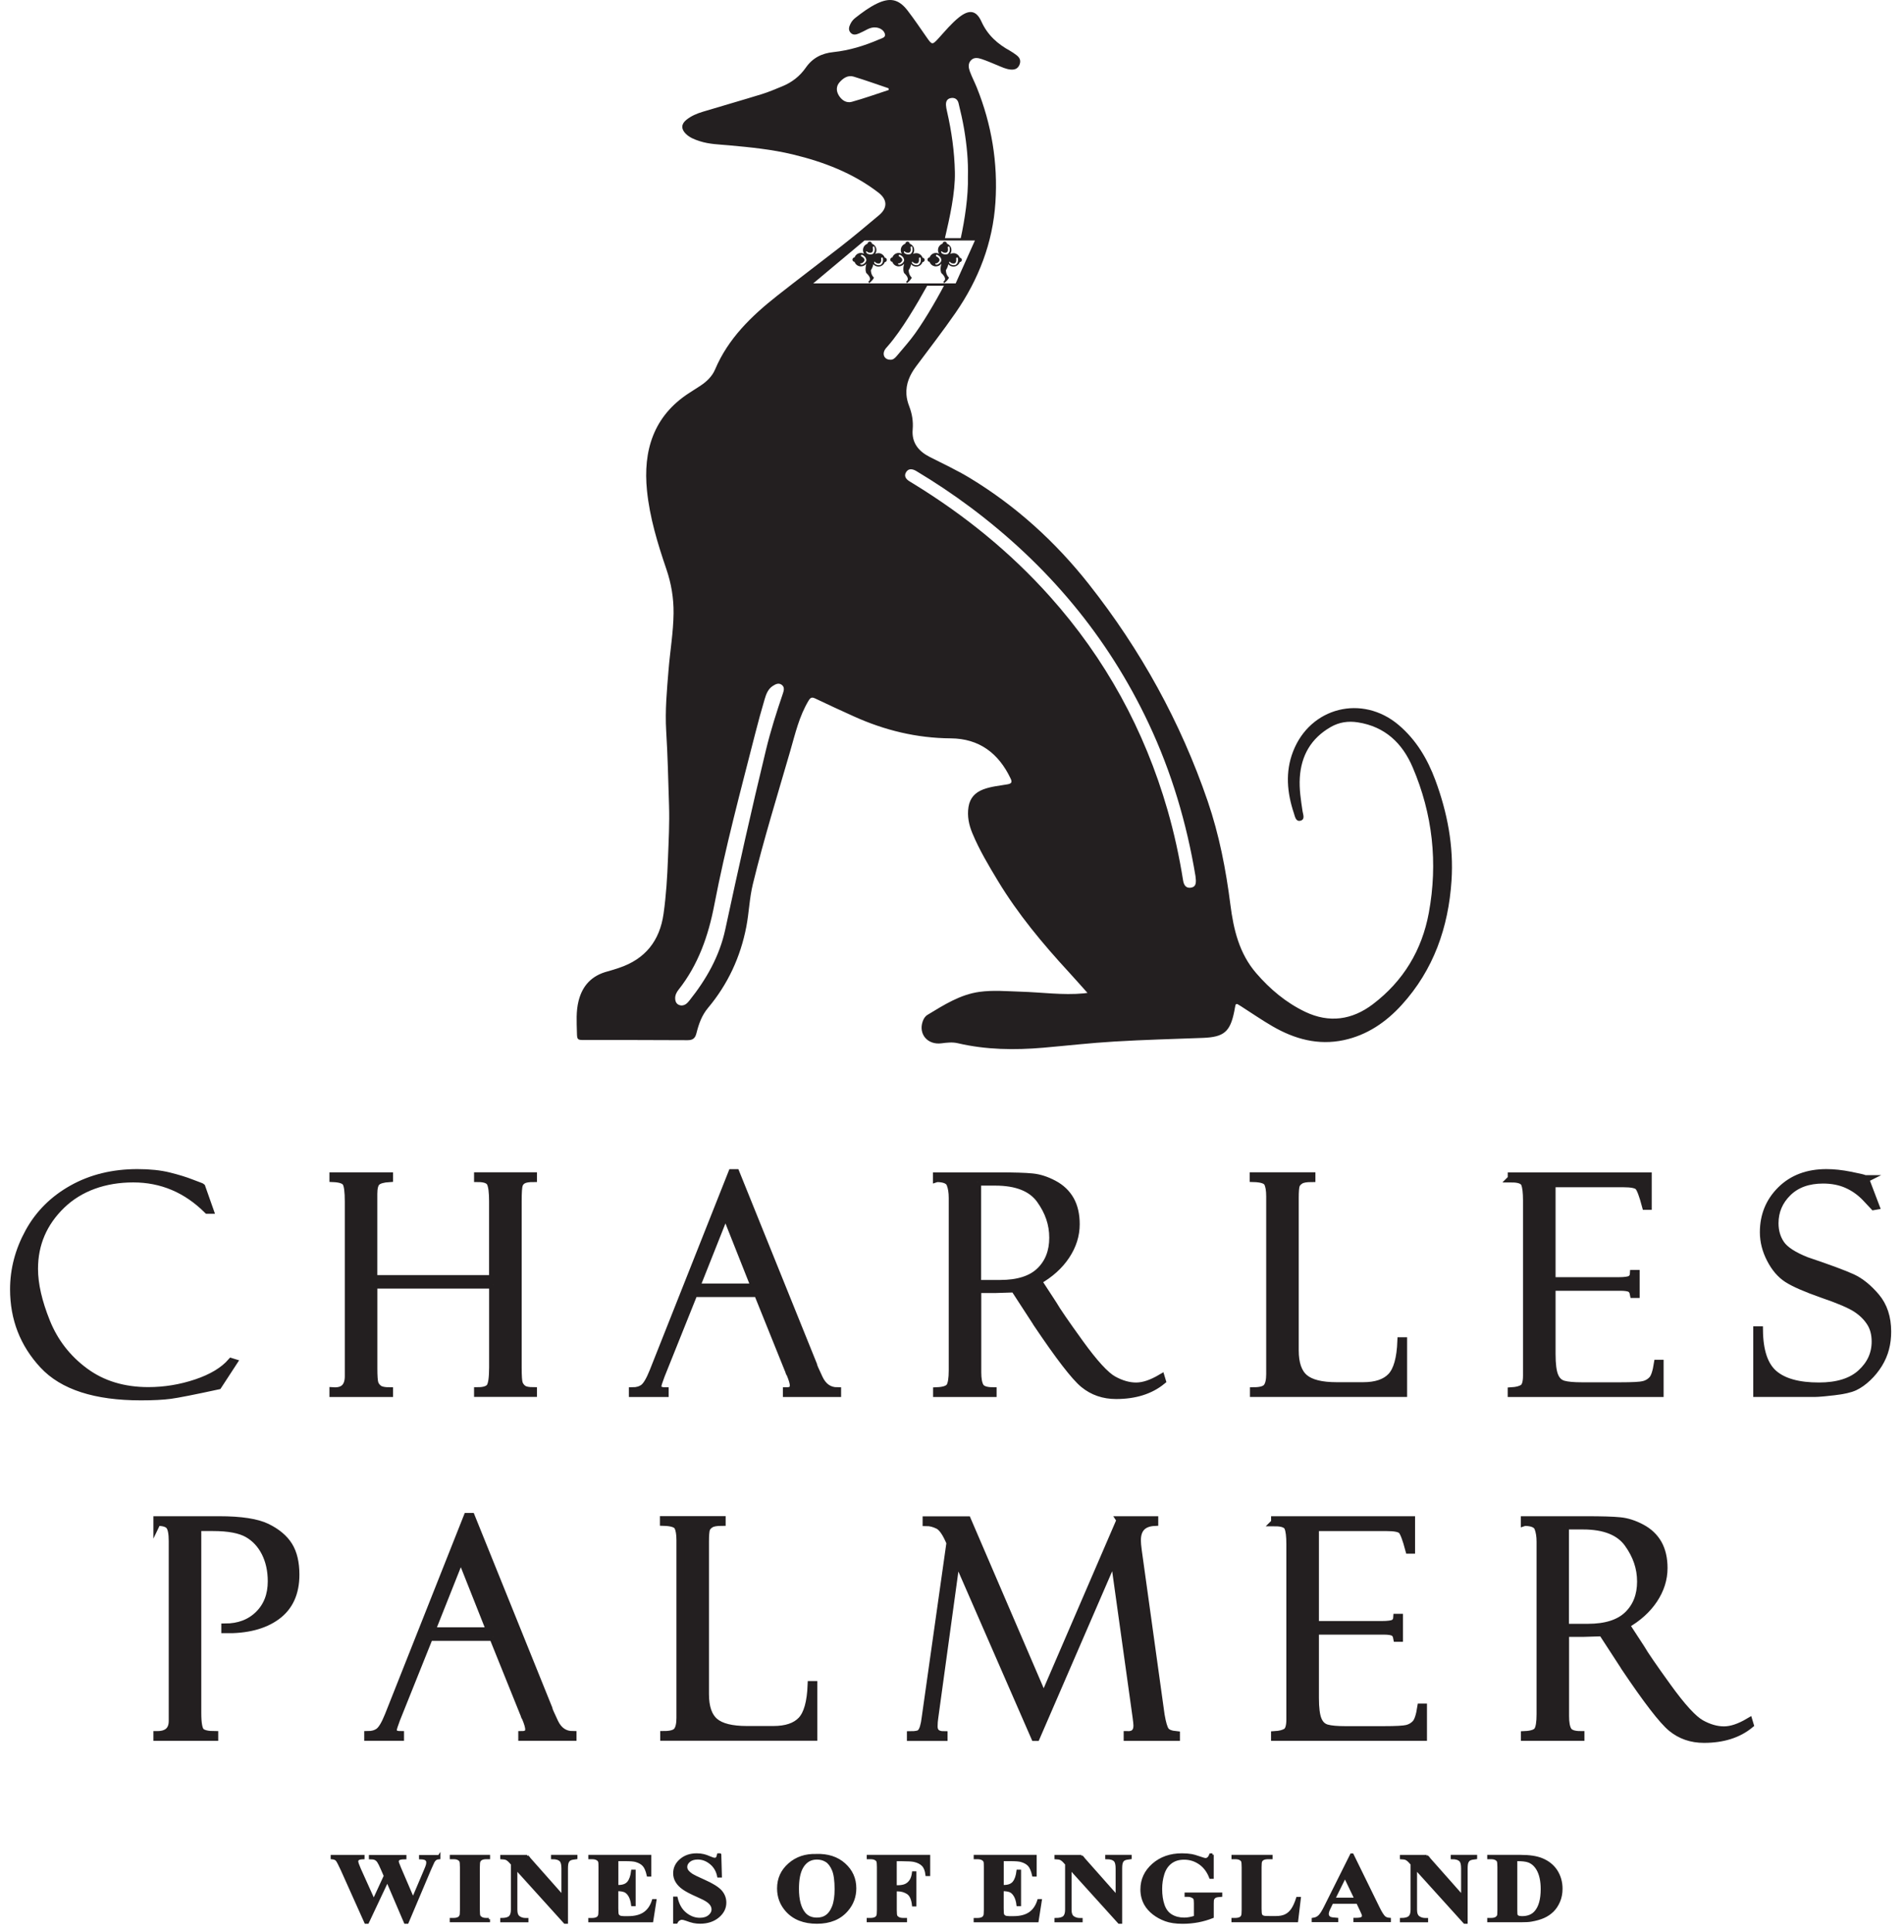 <svg xmlns="http://www.w3.org/2000/svg" width="138" height="140" viewBox="0 0 138 140" fill="none">
    <path d="M64.125 18.67C64.06 18.479 63.878 18.342 63.665 18.343C63.58 18.343 63.499 18.365 63.429 18.403C63.488 18.323 63.523 18.224 63.521 18.118C63.522 17.906 63.388 17.727 63.2 17.661C63.194 17.576 63.124 17.507 63.037 17.508C62.951 17.508 62.882 17.575 62.875 17.66C62.685 17.725 62.549 17.906 62.549 18.12C62.549 18.218 62.577 18.31 62.628 18.386C62.56 18.349 62.481 18.328 62.397 18.328C62.185 18.329 62.007 18.463 61.939 18.652C61.855 18.657 61.787 18.727 61.787 18.814C61.787 18.901 61.853 18.97 61.939 18.975C62.003 19.166 62.185 19.303 62.398 19.303C62.56 19.302 62.704 19.224 62.791 19.103C62.78 19.168 62.768 19.212 62.768 19.212C62.685 19.58 62.786 19.779 62.786 19.779C63.291 20.248 62.939 20.4 62.939 20.4L62.991 20.521C63.324 20.248 63.341 20.114 63.341 20.114C63.107 19.897 63.123 19.579 63.123 19.579C63.23 19.407 63.278 19.26 63.295 19.145C63.384 19.25 63.517 19.318 63.667 19.317C63.879 19.317 64.058 19.181 64.125 18.993C64.209 18.988 64.277 18.918 64.277 18.832C64.277 18.746 64.21 18.675 64.125 18.67ZM62.479 19.181C62.479 19.181 62.295 19.175 62.36 19.089L62.464 19.075C62.464 19.075 62.921 18.845 62.431 18.577C62.347 18.511 62.45 18.451 62.45 18.451C62.45 18.451 62.805 18.567 62.79 18.88C62.79 18.88 62.748 19.092 62.479 19.181ZM63.256 18.401C63.256 18.401 63.067 18.506 62.827 18.357C62.827 18.357 62.714 18.212 62.821 18.206L62.898 18.277C62.898 18.277 63.368 18.48 63.256 17.931C63.256 17.825 63.367 17.866 63.367 17.866C63.367 17.866 63.505 18.212 63.256 18.401ZM63.823 19.195C63.823 19.195 63.625 19.283 63.399 19.114C63.399 19.114 63.297 18.961 63.404 18.962L63.477 19.04C63.477 19.04 63.927 19.284 63.864 18.728C63.873 18.622 63.979 18.671 63.979 18.671C63.979 18.671 64.087 19.029 63.823 19.195Z" fill="#231F20" />
    <path d="M66.864 18.67C66.799 18.479 66.616 18.342 66.403 18.343C66.319 18.343 66.238 18.365 66.169 18.403C66.227 18.323 66.262 18.224 66.26 18.118C66.261 17.906 66.126 17.727 65.938 17.661C65.933 17.576 65.862 17.507 65.775 17.508C65.689 17.508 65.62 17.575 65.614 17.66C65.423 17.725 65.288 17.906 65.288 18.12C65.288 18.218 65.316 18.31 65.367 18.386C65.299 18.349 65.22 18.328 65.136 18.328C64.924 18.329 64.745 18.463 64.677 18.652C64.594 18.657 64.526 18.727 64.526 18.814C64.526 18.901 64.591 18.97 64.677 18.975C64.742 19.166 64.924 19.303 65.137 19.303C65.299 19.302 65.443 19.224 65.531 19.103C65.519 19.168 65.507 19.212 65.507 19.212C65.423 19.58 65.525 19.779 65.525 19.779C66.03 20.248 65.678 20.4 65.678 20.4L65.73 20.521C66.063 20.248 66.081 20.114 66.081 20.114C65.846 19.897 65.861 19.579 65.861 19.579C65.969 19.407 66.016 19.26 66.033 19.145C66.123 19.25 66.255 19.318 66.406 19.317C66.618 19.317 66.796 19.181 66.864 18.993C66.948 18.988 67.016 18.918 67.016 18.832C67.016 18.746 66.949 18.675 66.864 18.67ZM65.217 19.181C65.217 19.181 65.034 19.175 65.099 19.089L65.203 19.075C65.203 19.075 65.66 18.845 65.17 18.577C65.086 18.511 65.19 18.451 65.19 18.451C65.19 18.451 65.543 18.567 65.529 18.88C65.529 18.88 65.487 19.092 65.217 19.181ZM65.995 18.401C65.995 18.401 65.806 18.506 65.566 18.357C65.566 18.357 65.453 18.212 65.559 18.206L65.637 18.277C65.637 18.277 66.107 18.48 65.995 17.931C65.995 17.825 66.106 17.866 66.106 17.866C66.106 17.866 66.244 18.212 65.995 18.401ZM66.562 19.195C66.562 19.195 66.364 19.283 66.138 19.114C66.138 19.114 66.036 18.961 66.143 18.962L66.216 19.04C66.216 19.04 66.666 19.284 66.603 18.728C66.612 18.622 66.718 18.671 66.718 18.671C66.718 18.671 66.826 19.029 66.562 19.195Z" fill="#231F20" />
    <path d="M69.562 18.67C69.496 18.479 69.314 18.342 69.102 18.343C69.017 18.343 68.936 18.365 68.867 18.403C68.925 18.323 68.96 18.224 68.959 18.118C68.96 17.906 68.824 17.727 68.636 17.661C68.63 17.576 68.56 17.507 68.473 17.508C68.388 17.508 68.318 17.575 68.312 17.66C68.121 17.725 67.985 17.906 67.985 18.12C67.985 18.218 68.014 18.31 68.065 18.386C67.997 18.349 67.917 18.328 67.834 18.328C67.623 18.329 67.443 18.463 67.376 18.652C67.291 18.657 67.225 18.727 67.224 18.814C67.224 18.9 67.289 18.97 67.375 18.975C67.441 19.166 67.623 19.303 67.835 19.303C67.997 19.302 68.14 19.224 68.229 19.103C68.217 19.168 68.205 19.212 68.205 19.212C68.122 19.58 68.223 19.779 68.223 19.779C68.729 20.248 68.377 20.4 68.377 20.4L68.428 20.521C68.762 20.248 68.779 20.114 68.779 20.114C68.544 19.897 68.559 19.579 68.559 19.579C68.667 19.407 68.714 19.26 68.731 19.145C68.822 19.25 68.954 19.318 69.104 19.317C69.315 19.317 69.494 19.181 69.562 18.993C69.647 18.988 69.714 18.918 69.714 18.832C69.714 18.746 69.647 18.675 69.562 18.67ZM67.916 19.181C67.916 19.181 67.732 19.175 67.796 19.089L67.9 19.075C67.9 19.075 68.358 18.845 67.868 18.577C67.784 18.511 67.888 18.451 67.888 18.451C67.888 18.451 68.241 18.567 68.228 18.88C68.228 18.88 68.184 19.092 67.916 19.181ZM68.694 18.401C68.694 18.401 68.504 18.506 68.264 18.357C68.264 18.357 68.151 18.212 68.257 18.206L68.335 18.277C68.335 18.277 68.805 18.48 68.693 17.931C68.693 17.825 68.805 17.866 68.805 17.866C68.805 17.866 68.942 18.212 68.694 18.401ZM69.26 19.195C69.26 19.195 69.062 19.283 68.835 19.114C68.835 19.114 68.735 18.961 68.841 18.962L68.913 19.04C68.913 19.04 69.364 19.284 69.302 18.728C69.31 18.622 69.417 18.671 69.417 18.671C69.417 18.671 69.523 19.029 69.26 19.195Z" fill="#231F20" />
    <path d="M104.037 56.538C103.464 54.992 102.647 53.612 101.373 52.531C98.741 50.298 94.971 51.233 93.723 54.445C93.141 55.942 93.287 57.448 93.783 58.935C93.86 59.169 93.917 59.553 94.258 59.465C94.608 59.375 94.444 59.013 94.407 58.774C94.287 57.972 94.158 57.172 94.208 56.355C94.308 54.735 95.031 53.491 96.45 52.677C97.06 52.326 97.717 52.23 98.414 52.339C100.382 52.645 101.64 53.843 102.39 55.599C103.838 58.988 104.226 62.519 103.56 66.14C103.061 68.849 101.712 71.084 99.51 72.758C97.998 73.908 96.336 74.143 94.597 73.313C93.211 72.649 92.055 71.678 91.05 70.515C89.816 69.086 89.408 67.353 89.178 65.554C88.854 63.004 88.367 60.491 87.533 58.053C85.57 52.322 82.678 47.094 78.933 42.344C76.509 39.269 73.644 36.663 70.282 34.627C69.348 34.063 68.356 33.604 67.384 33.109C66.572 32.694 66.066 32.079 66.15 31.113C66.2 30.529 66.106 29.976 65.897 29.433C65.792 29.161 65.717 28.88 65.698 28.584C65.647 27.807 65.946 27.153 66.393 26.553C67.353 25.26 68.342 23.991 69.257 22.666C70.928 20.252 71.958 17.596 72.148 14.661C72.334 11.795 71.872 9.015 70.799 6.345C70.641 5.95 70.439 5.572 70.294 5.174C70.199 4.912 70.15 4.616 70.365 4.379C70.588 4.132 70.885 4.192 71.149 4.279C71.538 4.409 71.916 4.576 72.297 4.732C72.604 4.858 72.903 5.006 73.24 5.039C73.537 5.068 73.769 4.985 73.89 4.696C74.012 4.406 73.917 4.175 73.676 3.997C73.527 3.887 73.376 3.775 73.213 3.685C72.306 3.188 71.581 2.549 71.135 1.566C70.756 0.731 70.24 0.676 69.509 1.255C68.964 1.688 68.525 2.226 68.059 2.737C67.559 3.282 67.563 3.279 67.13 2.656C66.689 2.024 66.257 1.383 65.787 0.772C65.141 -0.07 64.506 -0.196 63.555 0.261C62.987 0.535 62.488 0.91 61.995 1.294C61.846 1.409 61.726 1.552 61.643 1.723C61.538 1.934 61.466 2.152 61.639 2.358C61.819 2.57 62.049 2.513 62.263 2.422C62.471 2.335 62.669 2.224 62.871 2.122C63.078 2.018 63.294 1.96 63.526 1.994C63.828 2.037 64.087 2.22 64.144 2.489C64.194 2.723 63.883 2.784 63.698 2.864C62.642 3.319 61.544 3.655 60.404 3.775C59.545 3.864 58.888 4.206 58.4 4.907C57.97 5.523 57.397 5.969 56.702 6.252C56.211 6.454 55.72 6.665 55.214 6.822C53.791 7.261 52.359 7.668 50.935 8.098C50.514 8.225 50.106 8.396 49.758 8.673C49.369 8.981 49.35 9.343 49.703 9.692C49.985 9.972 50.347 10.11 50.716 10.229C51.407 10.454 52.13 10.465 52.842 10.53C54.391 10.671 55.938 10.824 57.454 11.188C59.696 11.728 61.823 12.537 63.672 13.959C64.32 14.458 64.341 15.065 63.717 15.588C62.781 16.374 61.846 17.16 60.88 17.911C59.367 19.086 57.837 20.24 56.333 21.426C54.469 22.895 52.781 24.518 51.83 26.767C51.608 27.291 51.19 27.678 50.709 27.986C50.453 28.151 50.194 28.315 49.938 28.482C47.352 30.159 46.602 32.669 46.893 35.548C47.09 37.491 47.661 39.374 48.294 41.227C48.652 42.27 48.831 43.335 48.819 44.436C48.804 45.809 48.569 47.16 48.457 48.524C48.336 50.008 48.194 51.494 48.286 52.985C48.398 54.776 48.433 56.572 48.491 58.364C48.532 59.642 48.463 60.919 48.414 62.195C48.364 63.536 48.282 64.876 48.094 66.206C47.818 68.171 46.763 69.496 44.868 70.129C44.591 70.221 44.312 70.312 44.031 70.387C42.909 70.681 42.221 71.392 41.937 72.514C41.743 73.275 41.796 74.046 41.815 74.816C41.826 75.341 41.844 75.356 42.36 75.357C44.848 75.359 47.337 75.351 49.824 75.369C50.223 75.371 50.388 75.228 50.48 74.855C50.644 74.198 50.863 73.571 51.318 73.028C52.757 71.312 53.672 69.338 54.095 67.137C54.289 66.12 54.319 65.079 54.565 64.067C55.357 60.81 56.35 57.611 57.282 54.394C57.639 53.158 57.926 51.895 58.603 50.77C58.746 50.532 58.85 50.497 59.096 50.615C60.019 51.058 60.95 51.484 61.883 51.906C64.115 52.916 66.443 53.482 68.906 53.499C70.972 53.513 72.377 54.577 73.248 56.41C73.375 56.676 73.316 56.779 73.018 56.831C72.431 56.934 71.831 56.983 71.266 57.197C70.671 57.423 70.298 57.822 70.196 58.469C70.091 59.138 70.225 59.77 70.478 60.376C70.979 61.583 71.65 62.703 72.323 63.819C73.775 66.223 75.562 68.367 77.457 70.425C77.903 70.91 78.337 71.406 78.819 71.942C78.679 71.961 78.618 71.973 78.555 71.978C77.025 72.121 75.504 71.9 73.978 71.854C72.981 71.824 71.981 71.731 70.99 71.868C69.583 72.062 68.409 72.818 67.224 73.534C67.047 73.642 66.943 73.816 66.876 74.009C66.556 74.928 67.23 75.725 68.234 75.596C68.633 75.545 69.025 75.496 69.423 75.589C71.465 76.066 73.531 76.093 75.608 75.915C77.329 75.766 79.046 75.568 80.77 75.467C82.907 75.339 85.047 75.284 87.186 75.203C88.704 75.145 89.159 74.766 89.457 73.289C89.47 73.224 89.482 73.159 89.493 73.093C89.563 72.666 89.567 72.666 89.945 72.909C90.706 73.396 91.452 73.911 92.234 74.364C93.834 75.29 95.539 75.76 97.397 75.364C99.086 75.002 100.456 74.064 101.593 72.815C103.909 70.27 104.981 67.191 105.205 63.81C105.37 61.308 104.906 58.885 104.037 56.538ZM56.748 50.234C56.289 51.581 55.856 52.936 55.521 54.32C54.471 58.646 53.504 62.993 52.567 67.344C52.15 69.284 51.193 70.963 49.966 72.499C49.825 72.673 49.672 72.849 49.392 72.855C49.117 72.832 48.955 72.674 48.937 72.373C48.922 72.119 49.031 71.9 49.18 71.713C50.613 69.902 51.344 67.801 51.773 65.563C52.572 61.397 53.679 57.303 54.726 53.194C54.942 52.344 55.174 51.498 55.423 50.657C55.532 50.289 55.669 49.916 56.021 49.695C56.215 49.572 56.431 49.458 56.651 49.615C56.879 49.778 56.822 50.016 56.748 50.234ZM69.209 12.473C69.178 10.98 68.97 9.509 68.635 8.053C68.603 7.912 68.572 7.767 68.564 7.622C68.55 7.376 68.625 7.166 68.9 7.109C69.199 7.048 69.406 7.193 69.474 7.472C69.624 8.092 69.77 8.713 69.876 9.341C70.071 10.496 70.186 11.66 70.154 12.818C70.187 14.196 69.926 15.919 69.635 17.256H68.487C68.831 15.786 69.24 13.971 69.209 12.473ZM61.737 7.378C61.353 7.485 61.011 7.268 60.798 6.92C60.597 6.592 60.599 6.243 60.854 5.956C61.114 5.663 61.457 5.426 61.869 5.551C62.719 5.809 63.556 6.111 64.399 6.395C64.404 6.437 64.41 6.479 64.416 6.519C63.524 6.81 62.64 7.129 61.737 7.378ZM58.943 20.532L62.656 17.426H70.661L69.266 20.533H58.943V20.532ZM64.548 26.066C64.167 26.078 63.959 25.776 64.084 25.445C64.142 25.291 64.258 25.18 64.362 25.06C65.336 23.95 66.464 22.032 67.201 20.703H68.416C67.823 21.831 66.796 23.589 66.033 24.552C65.696 24.98 65.336 25.388 64.986 25.806C64.863 25.953 64.723 26.071 64.548 26.066ZM86.314 64.318C86.001 64.363 85.812 64.192 85.749 63.793C85.475 62.072 85.105 60.371 84.623 58.697C82.949 52.89 80.122 47.719 76.089 43.211C73.201 39.983 69.87 37.294 66.182 35.036C66.103 34.987 66.024 34.939 65.944 34.891C65.673 34.73 65.491 34.501 65.677 34.204C65.864 33.91 66.159 33.979 66.421 34.136C67.768 34.944 69.074 35.814 70.333 36.754C75.912 40.925 80.275 46.101 83.252 52.418C84.913 55.94 86.009 59.638 86.647 63.476C86.661 63.568 86.665 63.66 86.674 63.753C86.686 64.026 86.65 64.269 86.314 64.318Z" fill="#231F20" />
    <path d="M14.612 86.013L15.199 87.678H15.041C13.518 86.162 11.722 85.403 9.659 85.403C7.595 85.403 5.784 86.041 4.465 87.314C3.146 88.59 2.484 90.13 2.484 91.937C2.484 93.055 2.779 94.34 3.365 95.792C3.952 97.244 4.882 98.438 6.149 99.374C7.416 100.31 8.951 100.777 10.753 100.777C11.935 100.777 13.096 100.586 14.229 100.206C15.363 99.826 16.211 99.313 16.767 98.675L16.907 98.718L15.807 100.404C14.026 100.79 12.871 101.017 12.339 101.087C11.807 101.157 11.099 101.194 10.209 101.194C6.912 101.194 4.55 100.431 3.131 98.903C1.712 97.375 1.001 95.549 1.001 93.42C1.001 91.983 1.366 90.597 2.095 89.27C2.824 87.942 3.879 86.894 5.252 86.129C6.626 85.363 8.197 84.981 9.963 84.981C10.847 84.981 11.61 85.059 12.254 85.221C12.898 85.382 13.433 85.546 13.862 85.716L14.567 85.983C14.588 85.989 14.603 85.998 14.609 86.004L14.612 86.013Z" fill="#231F20" stroke="#231F20" stroke-width="0.543" stroke-miterlimit="10" />
    <path d="M35.722 93.098H27.079V99.147C27.079 99.715 27.106 100.079 27.158 100.234C27.21 100.389 27.31 100.523 27.456 100.629C27.602 100.735 27.857 100.79 28.218 100.79V100.951H24.149V100.79C24.891 100.839 25.262 100.48 25.262 99.712V87.065C25.262 86.345 25.204 85.892 25.085 85.698C24.967 85.507 24.657 85.4 24.149 85.379V85.218H28.218V85.379C27.769 85.406 27.468 85.494 27.31 85.634C27.152 85.777 27.076 86.069 27.076 86.509V92.661H35.719V87.031C35.719 86.391 35.664 85.956 35.554 85.722C35.445 85.491 35.135 85.376 34.631 85.376V85.215H38.648V85.376C38.332 85.376 38.095 85.412 37.94 85.488C37.785 85.564 37.679 85.68 37.624 85.835C37.566 85.99 37.539 86.391 37.539 87.028V99.098C37.539 99.718 37.566 100.103 37.624 100.255C37.682 100.407 37.779 100.535 37.919 100.635C38.059 100.735 38.305 100.784 38.648 100.784V100.945H34.631V100.784C35.065 100.784 35.354 100.696 35.503 100.517C35.649 100.34 35.722 99.857 35.722 99.077V93.092V93.098Z" fill="#231F20" stroke="#231F20" stroke-width="0.543" stroke-miterlimit="10" />
    <path d="M54.917 93.709H50.297L47.915 99.648C47.751 100.076 47.669 100.338 47.669 100.438C47.669 100.672 47.842 100.79 48.191 100.79V100.951H45.852V100.79C46.165 100.79 46.429 100.714 46.642 100.56C46.854 100.405 47.091 100.01 47.347 99.369L53.051 84.984H53.333L58.943 98.876C58.943 98.949 59.086 99.284 59.375 99.888C59.663 100.49 60.101 100.79 60.691 100.79V100.951H57.017V100.79C57.351 100.79 57.518 100.66 57.518 100.395C57.518 100.216 57.436 99.934 57.272 99.542C57.245 99.514 57.217 99.466 57.196 99.402C57.181 99.332 57.172 99.296 57.162 99.296L54.911 93.709H54.917ZM50.45 93.272H54.707L52.58 87.91L50.45 93.272Z" fill="#231F20" stroke="#231F20" stroke-width="0.543" stroke-miterlimit="10" />
    <path d="M67.893 85.38V85.219H72.36C73.493 85.219 74.311 85.243 74.818 85.295C75.323 85.343 75.842 85.51 76.374 85.793C76.906 86.075 77.304 86.455 77.578 86.935C77.848 87.415 77.985 88.007 77.985 88.703C77.985 89.502 77.745 90.262 77.265 90.985C76.784 91.708 76.107 92.318 75.228 92.816L76.341 94.524C76.584 94.952 77.225 95.885 78.27 97.331C79.313 98.774 80.121 99.655 80.689 99.971C81.258 100.287 81.811 100.445 82.346 100.445C82.881 100.445 83.479 100.241 84.163 99.837L84.227 100.05C83.373 100.748 82.264 101.098 80.896 101.098C79.984 101.098 79.204 100.827 78.547 100.29C77.891 99.752 76.754 98.272 75.128 95.851C75.113 95.836 75.107 95.824 75.107 95.809L73.524 93.375L72.123 93.418H70.85V99.433C70.85 99.916 70.913 100.262 71.041 100.472C71.168 100.681 71.475 100.788 71.962 100.788V100.949H67.902V100.788C68.406 100.767 68.722 100.66 68.847 100.469C68.971 100.277 69.035 99.886 69.035 99.293V86.795C69.035 86.391 68.981 86.054 68.874 85.787C68.768 85.519 68.443 85.383 67.902 85.377L67.893 85.38ZM70.84 85.635V93.014H72.487C73.785 93.014 74.748 92.707 75.377 92.097C76.007 91.486 76.32 90.681 76.32 89.681C76.32 88.682 76.01 87.795 75.393 86.932C74.776 86.069 73.688 85.635 72.132 85.635H70.837H70.84Z" fill="#231F20" stroke="#231F20" stroke-width="0.543" stroke-miterlimit="10" />
    <path d="M90.868 100.948V100.787C91.361 100.787 91.68 100.696 91.826 100.51C91.972 100.325 92.044 100.009 92.044 99.56V86.688C92.044 86.233 91.987 85.904 91.874 85.701C91.759 85.497 91.418 85.391 90.847 85.376V85.215H95.068V85.376C94.676 85.376 94.403 85.424 94.245 85.525C94.087 85.625 93.983 85.74 93.935 85.877C93.886 86.014 93.859 86.318 93.859 86.794V97.837C93.859 98.785 94.087 99.45 94.543 99.839C94.998 100.228 95.776 100.422 96.879 100.422H98.8C99.724 100.422 100.402 100.195 100.833 99.739C101.265 99.283 101.505 98.427 101.553 97.166H101.714V100.948H90.871H90.868Z" fill="#231F20" stroke="#231F20" stroke-width="0.543" stroke-miterlimit="10" />
    <path d="M109.551 85.401V85.219H119.443V87.388H119.282C119.069 86.583 118.89 86.109 118.741 85.966C118.592 85.823 118.237 85.753 117.668 85.753H112.475V92.813H117.295C117.772 92.813 118.076 92.768 118.203 92.68C118.331 92.592 118.398 92.461 118.407 92.291H118.568V93.776H118.407C118.37 93.57 118.288 93.43 118.155 93.36C118.021 93.29 117.778 93.254 117.422 93.254H112.475V98.115C112.475 98.847 112.542 99.375 112.678 99.7C112.812 100.025 113.028 100.226 113.323 100.308C113.617 100.39 114.064 100.429 114.663 100.429H117.437C118.319 100.429 118.884 100.399 119.127 100.338C119.373 100.277 119.58 100.159 119.75 99.977C119.92 99.797 120.051 99.403 120.145 98.795H120.306V100.952H109.548V100.791C109.913 100.77 110.187 100.7 110.375 100.584C110.563 100.469 110.658 100.162 110.658 99.673V86.972C110.658 86.394 110.609 85.99 110.509 85.756C110.408 85.522 110.089 85.404 109.548 85.404L109.551 85.401Z" fill="#231F20" stroke="#231F20" stroke-width="0.543" stroke-miterlimit="10" />
    <path d="M135.192 85.421L135.939 87.386L135.812 87.408C135.812 87.408 135.614 87.192 135.219 86.779C134.824 86.366 134.371 86.047 133.864 85.822C133.356 85.597 132.779 85.485 132.138 85.485C131.062 85.485 130.208 85.792 129.579 86.408C128.95 87.025 128.634 87.766 128.634 88.635C128.634 89.212 128.783 89.716 129.077 90.145C129.372 90.573 129.989 90.977 130.931 91.351C132.548 91.895 133.651 92.305 134.247 92.578C134.842 92.852 135.417 93.316 135.97 93.969C136.523 94.623 136.799 95.464 136.799 96.488C136.799 96.916 136.751 97.323 136.65 97.709C136.55 98.098 136.389 98.472 136.17 98.83C135.948 99.189 135.684 99.517 135.374 99.811C135.064 100.106 134.748 100.331 134.429 100.483C134.11 100.635 133.602 100.75 132.913 100.829C132.223 100.908 131.767 100.947 131.545 100.947H127.345V96.376H127.506C127.521 97.891 127.877 98.949 128.576 99.547C129.275 100.145 130.36 100.443 131.834 100.443C133.174 100.443 134.189 100.127 134.885 99.492C135.581 98.857 135.927 98.098 135.927 97.208C135.927 96.667 135.806 96.205 135.562 95.826C135.319 95.446 134.982 95.109 134.547 94.823C134.113 94.538 133.292 94.182 132.08 93.769C130.876 93.347 130.032 92.976 129.542 92.66C129.053 92.344 128.646 91.867 128.318 91.229C127.989 90.594 127.825 89.944 127.825 89.282C127.825 88.067 128.245 87.046 129.08 86.22C129.916 85.394 131.016 84.981 132.378 84.981C132.903 84.981 133.475 85.041 134.086 85.163C134.696 85.284 135.04 85.363 135.113 85.397C135.14 85.412 135.17 85.418 135.198 85.418L135.192 85.421Z" fill="#231F20" stroke="#231F20" stroke-width="0.543" stroke-miterlimit="10" />
    <path d="M11.389 110.294V110.133H15.877C17.473 110.133 18.63 110.312 19.354 110.667C20.077 111.023 20.603 111.466 20.934 111.998C21.265 112.53 21.429 113.228 21.429 114.1C21.429 115.434 20.97 116.436 20.05 117.105C19.132 117.776 17.886 118.095 16.312 118.068V117.907C17.308 117.907 18.12 117.6 18.743 116.989C19.366 116.376 19.679 115.574 19.679 114.574C19.679 113.8 19.527 113.11 19.226 112.508C18.922 111.907 18.497 111.448 17.95 111.135C17.4 110.822 16.564 110.664 15.44 110.664H14.318V124.122C14.318 124.885 14.403 125.337 14.573 125.483C14.744 125.629 15.069 125.702 15.546 125.702V125.863H11.389V125.702C12.13 125.702 12.501 125.365 12.501 124.687V111.667C12.501 111.111 12.431 110.743 12.288 110.561C12.145 110.379 11.848 110.288 11.392 110.288L11.389 110.294Z" fill="#231F20" stroke="#231F20" stroke-width="0.543" stroke-miterlimit="10" />
    <path d="M35.736 118.619H31.117L28.735 124.558C28.571 124.987 28.489 125.248 28.489 125.348C28.489 125.582 28.662 125.701 29.011 125.701V125.862H26.671V125.701C26.984 125.701 27.249 125.625 27.462 125.47C27.674 125.315 27.911 124.92 28.166 124.279L33.871 109.895H34.153L39.763 123.787C39.763 123.86 39.906 124.194 40.195 124.798C40.483 125.4 40.921 125.701 41.511 125.701V125.862H37.836V125.701C38.171 125.701 38.338 125.57 38.338 125.306C38.338 125.126 38.256 124.844 38.092 124.452C38.064 124.425 38.037 124.376 38.016 124.312C38.001 124.242 37.991 124.206 37.982 124.206L35.73 118.619H35.736ZM31.269 118.182H35.527L33.4 112.82L31.269 118.182Z" fill="#231F20" stroke="#231F20" stroke-width="0.543" stroke-miterlimit="10" />
    <path d="M48.123 125.858V125.697C48.616 125.697 48.935 125.606 49.081 125.421C49.227 125.235 49.299 124.919 49.299 124.47V111.598C49.299 111.143 49.242 110.815 49.129 110.611C49.014 110.408 48.673 110.301 48.102 110.286V110.125H52.323V110.286C51.931 110.286 51.658 110.335 51.5 110.435C51.342 110.535 51.238 110.651 51.19 110.787C51.141 110.924 51.114 111.228 51.114 111.705V122.747C51.114 123.695 51.342 124.36 51.797 124.749C52.253 125.138 53.031 125.333 54.134 125.333H56.055C56.979 125.333 57.656 125.105 58.088 124.649C58.52 124.193 58.76 123.337 58.808 122.076H58.969V125.858H48.126H48.123Z" fill="#231F20" stroke="#231F20" stroke-width="0.543" stroke-miterlimit="10" />
    <path d="M81.192 110.133H83.677V110.294C82.839 110.336 82.419 110.774 82.419 111.609C82.419 111.788 82.441 112.035 82.483 112.347L84.139 124.265C84.24 124.857 84.352 125.24 84.477 125.404C84.601 125.571 84.859 125.671 85.251 125.708V125.869H81.714V125.708C82.185 125.723 82.422 125.495 82.422 125.031C82.422 124.924 82.401 124.715 82.358 124.405L80.745 112.852L75.105 125.872H74.998L69.325 112.873L67.729 124.493C67.702 124.669 67.686 124.869 67.686 125.097C67.686 125.507 67.927 125.711 68.407 125.711V125.872H66.003V125.711C66.368 125.711 66.599 125.665 66.702 125.577C66.805 125.489 66.884 125.346 66.942 125.149C67 124.952 67.042 124.733 67.07 124.493L68.869 111.785C68.577 111.081 68.282 110.655 67.99 110.516C67.699 110.373 67.416 110.303 67.142 110.303V110.142H70.112L75.645 123.01L81.198 110.142L81.192 110.133Z" fill="#231F20" stroke="#231F20" stroke-width="0.543" stroke-miterlimit="10" />
    <path d="M92.399 110.315V110.133H102.291V112.302H102.13C101.917 111.497 101.738 111.023 101.589 110.88C101.44 110.737 101.084 110.667 100.516 110.667H95.323V117.727H100.142C100.619 117.727 100.923 117.682 101.051 117.594C101.178 117.506 101.245 117.375 101.254 117.205H101.416V118.69H101.254C101.218 118.484 101.136 118.344 101.002 118.274C100.869 118.204 100.625 118.168 100.27 118.168H95.323V123.029C95.323 123.761 95.389 124.289 95.526 124.614C95.66 124.939 95.876 125.14 96.17 125.222C96.465 125.304 96.912 125.343 97.51 125.343H100.285C101.166 125.343 101.732 125.313 101.975 125.252C102.221 125.192 102.427 125.073 102.598 124.891C102.768 124.712 102.899 124.317 102.993 123.709H103.154V125.866H92.396V125.705C92.761 125.684 93.034 125.614 93.223 125.498C93.411 125.383 93.505 125.076 93.505 124.587V111.886C93.505 111.308 93.457 110.904 93.356 110.671C93.256 110.437 92.937 110.318 92.396 110.318L92.399 110.315Z" fill="#231F20" stroke="#231F20" stroke-width="0.543" stroke-miterlimit="10" />
    <path d="M110.498 110.294V110.133H114.965C116.098 110.133 116.916 110.157 117.423 110.209C117.928 110.257 118.447 110.424 118.979 110.707C119.511 110.989 119.909 111.369 120.183 111.849C120.453 112.329 120.59 112.922 120.59 113.617C120.59 114.416 120.35 115.176 119.87 115.899C119.389 116.622 118.712 117.232 117.834 117.731L118.946 119.438C119.189 119.866 119.83 120.799 120.875 122.245C121.918 123.688 122.726 124.569 123.294 124.885C123.863 125.201 124.416 125.359 124.951 125.359C125.486 125.359 126.084 125.155 126.768 124.751L126.832 124.964C125.978 125.662 124.869 126.012 123.501 126.012C122.589 126.012 121.808 125.741 121.152 125.204C120.496 124.666 119.359 123.187 117.733 120.765C117.718 120.75 117.712 120.738 117.712 120.723L116.129 118.289L114.728 118.332H113.454V124.347C113.454 124.83 113.518 125.176 113.646 125.386C113.774 125.596 114.08 125.702 114.567 125.702V125.863H110.507V125.702C111.011 125.681 111.327 125.574 111.452 125.383C111.576 125.191 111.64 124.8 111.64 124.207V111.709C111.64 111.305 111.585 110.968 111.479 110.701C111.373 110.434 111.048 110.297 110.507 110.291L110.498 110.294ZM113.445 110.549V117.928H115.092C116.39 117.928 117.353 117.621 117.982 117.011C118.611 116.4 118.925 115.595 118.925 114.595C118.925 113.596 118.615 112.709 117.998 111.846C117.381 110.983 116.293 110.549 114.737 110.549H113.442H113.445Z" fill="#231F20" stroke="#231F20" stroke-width="0.543" stroke-miterlimit="10" />
    <path d="M31.829 134.492V134.62C31.732 134.626 31.65 134.65 31.583 134.693C31.516 134.735 31.455 134.799 31.407 134.884C31.391 134.911 31.309 135.091 31.163 135.422L29.523 139.298H29.37L28.073 136.269L26.645 139.298H26.502L24.782 135.464C24.605 135.078 24.484 134.845 24.414 134.766C24.344 134.684 24.229 134.638 24.061 134.623V134.495H26.329V134.623C26.146 134.629 26.025 134.653 25.964 134.699C25.903 134.744 25.873 134.799 25.873 134.866C25.873 134.954 25.936 135.139 26.061 135.425L27.088 137.703L27.909 135.923L27.693 135.425C27.575 135.151 27.483 134.969 27.419 134.878C27.356 134.787 27.28 134.723 27.198 134.684C27.113 134.644 26.991 134.626 26.83 134.626V134.498H29.364V134.626C29.188 134.626 29.061 134.641 28.982 134.665C28.927 134.681 28.884 134.708 28.854 134.747C28.823 134.784 28.808 134.829 28.808 134.878C28.808 134.93 28.866 135.094 28.982 135.367L29.936 137.591L30.79 135.58C30.881 135.373 30.936 135.23 30.957 135.154C30.978 135.078 30.987 135.009 30.987 134.942C30.987 134.848 30.951 134.772 30.878 134.717C30.805 134.662 30.668 134.632 30.465 134.629V134.501H31.823L31.829 134.492Z" fill="#231F20" stroke="#231F20" stroke-width="0.186" stroke-miterlimit="10" />
    <path d="M35.425 139.061V139.189H32.69V139.061H32.863C33.015 139.061 33.136 139.037 33.23 138.988C33.297 138.955 33.349 138.9 33.385 138.821C33.413 138.766 33.428 138.621 33.428 138.384V135.294C33.428 135.054 33.413 134.905 33.385 134.845C33.358 134.784 33.3 134.732 33.215 134.687C33.13 134.641 33.012 134.62 32.866 134.62H32.693V134.492H35.428V134.62H35.254C35.102 134.62 34.981 134.644 34.887 134.693C34.82 134.726 34.768 134.781 34.729 134.86C34.701 134.914 34.686 135.06 34.686 135.297V138.387C34.686 138.627 34.701 138.779 34.732 138.836C34.762 138.897 34.82 138.949 34.905 138.994C34.99 139.04 35.108 139.061 35.254 139.061H35.428H35.425Z" fill="#231F20" stroke="#231F20" stroke-width="0.186" stroke-miterlimit="10" />
    <path d="M38.204 134.492L40.784 137.405V135.385C40.784 135.103 40.738 134.914 40.65 134.814C40.526 134.681 40.319 134.617 40.03 134.62V134.492H41.759V134.62C41.538 134.644 41.389 134.677 41.313 134.72C41.237 134.76 41.179 134.826 41.136 134.917C41.094 135.009 41.073 135.167 41.073 135.388V139.298H40.942L37.405 135.388V138.375C37.405 138.645 37.474 138.827 37.611 138.921C37.748 139.016 37.906 139.064 38.082 139.064H38.207V139.192H36.35V139.064C36.639 139.064 36.839 139.009 36.952 138.906C37.064 138.803 37.122 138.627 37.122 138.375V135.06L37.01 134.936C36.9 134.811 36.8 134.729 36.718 134.69C36.636 134.65 36.511 134.629 36.35 134.623V134.495H38.207L38.204 134.492Z" fill="#231F20" stroke="#231F20" stroke-width="0.186" stroke-miterlimit="10" />
    <path d="M44.725 134.763V136.673H44.829C45.16 136.673 45.4 136.579 45.549 136.394C45.698 136.206 45.792 135.932 45.835 135.565H45.98V138.025H45.835C45.804 137.758 45.737 137.539 45.64 137.366C45.54 137.196 45.424 137.08 45.294 137.023C45.163 136.965 44.972 136.935 44.722 136.935V138.259C44.722 138.517 44.735 138.675 44.759 138.733C44.783 138.791 44.829 138.839 44.896 138.876C44.962 138.912 45.072 138.931 45.221 138.931H45.534C46.023 138.931 46.415 138.83 46.71 138.627C47.005 138.423 47.217 138.113 47.345 137.697H47.488L47.254 139.192H42.732V139.064H42.905C43.057 139.064 43.179 139.04 43.273 138.991C43.34 138.958 43.391 138.903 43.428 138.824C43.455 138.769 43.47 138.624 43.47 138.387V135.297C43.47 135.085 43.464 134.954 43.452 134.905C43.428 134.823 43.379 134.763 43.309 134.717C43.212 134.653 43.078 134.62 42.908 134.62H42.735V134.492H47.114V135.88H46.968C46.892 135.54 46.789 135.297 46.655 135.148C46.522 135 46.33 134.893 46.081 134.823C45.938 134.781 45.667 134.76 45.269 134.76H44.728L44.725 134.763Z" fill="#231F20" stroke="#231F20" stroke-width="0.186" stroke-miterlimit="10" />
    <path d="M52.187 134.385L52.229 135.949H52.071C51.995 135.558 51.813 135.242 51.521 135.002C51.23 134.762 50.913 134.643 50.573 134.643C50.312 134.643 50.102 134.707 49.95 134.832C49.798 134.959 49.719 135.102 49.719 135.266C49.719 135.369 49.746 135.463 49.801 135.542C49.877 135.652 49.996 135.758 50.16 135.864C50.281 135.94 50.561 136.077 50.995 136.268C51.606 136.539 52.02 136.794 52.235 137.034C52.445 137.274 52.551 137.55 52.551 137.857C52.551 138.249 52.381 138.586 52.041 138.869C51.7 139.151 51.266 139.294 50.743 139.294C50.579 139.294 50.424 139.279 50.275 139.249C50.126 139.218 49.944 139.161 49.722 139.078C49.598 139.033 49.497 139.009 49.418 139.009C49.351 139.009 49.282 139.033 49.206 139.078C49.13 139.124 49.072 139.194 49.023 139.291H48.88V137.517H49.023C49.136 138.015 49.354 138.398 49.677 138.659C49.999 138.921 50.348 139.051 50.719 139.051C51.008 139.051 51.236 138.981 51.409 138.838C51.579 138.699 51.664 138.535 51.664 138.346C51.664 138.234 51.631 138.128 51.567 138.024C51.503 137.921 51.403 137.821 51.269 137.73C51.135 137.635 50.898 137.514 50.558 137.365C50.081 137.156 49.74 136.976 49.531 136.827C49.321 136.679 49.163 136.515 49.051 136.332C48.938 136.15 48.883 135.949 48.883 135.731C48.883 135.357 49.035 135.038 49.342 134.774C49.649 134.51 50.035 134.379 50.5 134.379C50.67 134.379 50.834 134.397 50.992 134.434C51.114 134.461 51.26 134.513 51.433 134.589C51.606 134.664 51.728 134.701 51.798 134.701C51.868 134.701 51.916 134.683 51.956 134.646C51.995 134.61 52.032 134.522 52.065 134.379H52.181L52.187 134.385Z" fill="#231F20" stroke="#231F20" stroke-width="0.186" stroke-miterlimit="10" />
    <path d="M59.161 134.424C59.994 134.397 60.672 134.616 61.191 135.08C61.711 135.545 61.972 136.125 61.972 136.824C61.972 137.419 61.778 137.945 61.389 138.398C60.875 138.999 60.149 139.297 59.21 139.297C58.271 139.297 57.541 139.011 57.025 138.437C56.618 137.985 56.414 137.447 56.414 136.827C56.414 136.128 56.678 135.548 57.207 135.083C57.736 134.619 58.386 134.4 59.158 134.427L59.161 134.424ZM59.21 134.646C58.733 134.646 58.368 134.865 58.119 135.305C57.915 135.667 57.815 136.183 57.815 136.857C57.815 137.659 57.973 138.252 58.286 138.635C58.505 138.902 58.812 139.036 59.204 139.036C59.468 139.036 59.69 138.978 59.866 138.862C60.094 138.714 60.267 138.48 60.395 138.155C60.523 137.83 60.584 137.407 60.584 136.885C60.584 136.265 60.52 135.797 60.392 135.49C60.264 135.184 60.1 134.965 59.9 134.837C59.699 134.71 59.471 134.646 59.21 134.646Z" fill="#231F20" stroke="#231F20" stroke-width="0.186" stroke-miterlimit="10" />
    <path d="M64.902 134.763V136.692H65.054C65.284 136.692 65.473 136.661 65.622 136.597C65.768 136.534 65.892 136.43 65.996 136.281C66.096 136.133 66.163 135.935 66.193 135.683H66.327V138.043H66.193C66.144 137.597 66.011 137.305 65.795 137.162C65.576 137.02 65.33 136.95 65.057 136.95H64.905V138.387C64.905 138.627 64.92 138.779 64.95 138.836C64.981 138.897 65.038 138.949 65.124 138.994C65.209 139.04 65.327 139.061 65.473 139.061H65.646V139.189H62.911V139.061H63.084C63.236 139.061 63.358 139.037 63.452 138.988C63.519 138.955 63.571 138.9 63.607 138.821C63.634 138.766 63.65 138.621 63.65 138.384V135.294C63.65 135.054 63.634 134.905 63.607 134.845C63.58 134.784 63.522 134.732 63.437 134.687C63.352 134.641 63.233 134.62 63.087 134.62H62.914V134.492H67.327V135.841H67.169C67.132 135.525 67.041 135.291 66.892 135.139C66.743 134.987 66.531 134.878 66.251 134.817C66.096 134.784 65.81 134.766 65.394 134.766H64.908L64.902 134.763Z" fill="#231F20" stroke="#231F20" stroke-width="0.186" stroke-miterlimit="10" />
    <path d="M72.657 134.763V136.673H72.76C73.091 136.673 73.331 136.579 73.48 136.394C73.629 136.206 73.723 135.932 73.766 135.565H73.912V138.025H73.766C73.735 137.758 73.669 137.539 73.571 137.366C73.471 137.196 73.356 137.08 73.225 137.023C73.094 136.965 72.903 136.935 72.654 136.935V138.259C72.654 138.517 72.666 138.675 72.69 138.733C72.714 138.791 72.76 138.839 72.827 138.876C72.894 138.912 73.003 138.931 73.152 138.931H73.465C73.954 138.931 74.346 138.83 74.641 138.627C74.936 138.423 75.148 138.113 75.276 137.697H75.419L75.185 139.192H70.663V139.064H70.836C70.988 139.064 71.11 139.04 71.204 138.991C71.271 138.958 71.323 138.903 71.359 138.824C71.386 138.769 71.401 138.624 71.401 138.387V135.297C71.401 135.085 71.395 134.954 71.383 134.905C71.359 134.823 71.31 134.763 71.24 134.717C71.143 134.653 71.01 134.62 70.839 134.62H70.666V134.492H75.045V135.88H74.899C74.823 135.54 74.72 135.297 74.586 135.148C74.453 135 74.261 134.893 74.012 134.823C73.869 134.781 73.599 134.76 73.201 134.76H72.66L72.657 134.763Z" fill="#231F20" stroke="#231F20" stroke-width="0.186" stroke-miterlimit="10" />
    <path d="M78.372 134.492L80.952 137.405V135.385C80.952 135.103 80.907 134.914 80.819 134.814C80.694 134.681 80.487 134.617 80.199 134.62V134.492H81.928V134.62C81.706 134.644 81.557 134.677 81.481 134.72C81.405 134.76 81.347 134.826 81.305 134.917C81.262 135.009 81.241 135.167 81.241 135.388V139.298H81.11L77.573 135.388V138.375C77.573 138.645 77.643 138.827 77.78 138.921C77.916 139.016 78.075 139.064 78.251 139.064H78.375V139.192H76.519V139.064C76.807 139.064 77.008 139.009 77.12 138.906C77.233 138.803 77.29 138.627 77.29 138.375V135.06L77.178 134.936C77.069 134.811 76.968 134.729 76.886 134.69C76.804 134.65 76.68 134.629 76.519 134.623V134.495H78.375L78.372 134.492Z" fill="#231F20" stroke="#231F20" stroke-width="0.186" stroke-miterlimit="10" />
    <path d="M87.877 134.385V136.041H87.734C87.561 135.588 87.303 135.245 86.96 135.008C86.616 134.771 86.239 134.655 85.829 134.655C85.419 134.655 85.112 134.756 84.853 134.95C84.595 135.147 84.41 135.424 84.3 135.776C84.191 136.129 84.139 136.493 84.139 136.864C84.139 137.313 84.197 137.708 84.316 138.049C84.434 138.389 84.626 138.638 84.89 138.796C85.154 138.954 85.467 139.036 85.829 139.036C85.957 139.036 86.084 139.024 86.218 138.999C86.352 138.975 86.485 138.939 86.625 138.893V137.918C86.625 137.733 86.61 137.614 86.583 137.56C86.555 137.505 86.495 137.456 86.406 137.414C86.318 137.371 86.209 137.347 86.084 137.347H85.951V137.219H88.494V137.347C88.303 137.359 88.166 137.383 88.09 137.417C88.014 137.453 87.956 137.511 87.914 137.596C87.889 137.639 87.88 137.748 87.88 137.918V138.893C87.546 139.027 87.197 139.127 86.838 139.197C86.476 139.264 86.103 139.3 85.713 139.3C85.218 139.3 84.805 139.239 84.477 139.118C84.148 138.996 83.86 138.838 83.608 138.641C83.355 138.444 83.161 138.222 83.018 137.973C82.839 137.654 82.748 137.298 82.748 136.903C82.748 136.196 83.024 135.6 83.577 135.111C84.13 134.625 84.826 134.379 85.665 134.379C85.923 134.379 86.157 134.397 86.367 134.434C86.479 134.452 86.665 134.503 86.917 134.592C87.169 134.68 87.321 134.722 87.367 134.722C87.44 134.722 87.507 134.698 87.567 134.652C87.628 134.604 87.686 134.516 87.737 134.385H87.88H87.877Z" fill="#231F20" stroke="#231F20" stroke-width="0.186" stroke-miterlimit="10" />
    <path d="M94.192 137.539L93.995 139.189H89.348V139.061H89.521C89.673 139.061 89.795 139.037 89.889 138.988C89.956 138.955 90.008 138.9 90.044 138.821C90.071 138.766 90.087 138.621 90.087 138.384V135.294C90.087 135.054 90.071 134.905 90.044 134.845C90.017 134.784 89.959 134.732 89.874 134.687C89.789 134.641 89.67 134.62 89.524 134.62H89.351V134.492H92.141V134.62H91.913C91.761 134.62 91.639 134.644 91.545 134.693C91.478 134.726 91.427 134.781 91.387 134.86C91.36 134.914 91.345 135.06 91.345 135.297V138.29C91.345 138.53 91.36 138.681 91.39 138.748C91.421 138.815 91.481 138.864 91.573 138.894C91.636 138.915 91.791 138.924 92.041 138.924H92.475C92.752 138.924 92.986 138.882 93.171 138.794C93.356 138.706 93.518 138.566 93.651 138.378C93.785 138.189 93.916 137.91 94.034 137.539H94.192Z" fill="#231F20" stroke="#231F20" stroke-width="0.186" stroke-miterlimit="10" />
    <path d="M98.391 137.847H96.544L96.325 138.303C96.252 138.454 96.216 138.582 96.216 138.679C96.216 138.81 96.273 138.907 96.392 138.971C96.462 139.007 96.632 139.035 96.905 139.053V139.18H95.164V139.053C95.353 139.029 95.507 138.959 95.626 138.843C95.748 138.728 95.896 138.494 96.073 138.135L97.945 134.387H98.018L99.905 138.239C100.084 138.603 100.233 138.834 100.348 138.928C100.437 139.001 100.558 139.041 100.719 139.053V139.18H98.188V139.053H98.291C98.495 139.053 98.638 139.029 98.72 138.977C98.777 138.94 98.805 138.886 98.805 138.819C98.805 138.776 98.796 138.734 98.78 138.691C98.774 138.67 98.738 138.585 98.665 138.43L98.388 137.844L98.391 137.847ZM98.261 137.592L97.483 135.972L96.68 137.592H98.264H98.261Z" fill="#231F20" stroke="#231F20" stroke-width="0.186" stroke-miterlimit="10" />
    <path d="M103.412 134.492L105.992 137.405V135.385C105.992 135.103 105.947 134.914 105.859 134.814C105.734 134.681 105.527 134.617 105.239 134.62V134.492H106.968V134.62C106.746 134.644 106.597 134.677 106.521 134.72C106.445 134.76 106.387 134.826 106.345 134.917C106.302 135.009 106.281 135.167 106.281 135.388V139.298H106.15L102.613 135.388V138.375C102.613 138.645 102.683 138.827 102.82 138.921C102.956 139.016 103.115 139.064 103.291 139.064H103.415V139.192H101.559V139.064C101.847 139.064 102.048 139.009 102.16 138.906C102.273 138.803 102.33 138.627 102.33 138.375V135.06L102.218 134.936C102.109 134.811 102.008 134.729 101.926 134.69C101.844 134.65 101.72 134.629 101.559 134.623V134.495H103.415L103.412 134.492Z" fill="#231F20" stroke="#231F20" stroke-width="0.186" stroke-miterlimit="10" />
    <path d="M107.886 139.189V139.061H108.059C108.211 139.061 108.327 139.04 108.409 138.997C108.491 138.955 108.549 138.897 108.588 138.821C108.613 138.773 108.622 138.627 108.622 138.384V135.294C108.622 135.054 108.606 134.905 108.579 134.845C108.552 134.784 108.494 134.732 108.409 134.687C108.324 134.641 108.205 134.62 108.059 134.62H107.886V134.492H110.229C110.855 134.492 111.357 134.568 111.737 134.72C112.201 134.908 112.554 135.191 112.797 135.568C113.037 135.947 113.159 136.376 113.159 136.853C113.159 137.184 113.101 137.488 112.983 137.764C112.864 138.04 112.712 138.271 112.524 138.454C112.335 138.636 112.119 138.782 111.873 138.891C111.627 139 111.326 139.085 110.974 139.146C110.816 139.174 110.57 139.189 110.232 139.189H107.889H107.886ZM109.88 134.76V138.423C109.88 138.618 109.889 138.736 109.91 138.779C109.931 138.821 109.965 138.855 110.013 138.879C110.083 138.912 110.184 138.931 110.314 138.931C110.743 138.931 111.071 138.8 111.299 138.536C111.609 138.18 111.761 137.627 111.761 136.88C111.761 136.278 111.654 135.795 111.445 135.437C111.278 135.154 111.062 134.963 110.801 134.863C110.615 134.79 110.308 134.756 109.88 134.76Z" fill="#231F20" stroke="#231F20" stroke-width="0.186" stroke-miterlimit="10" />
</svg>